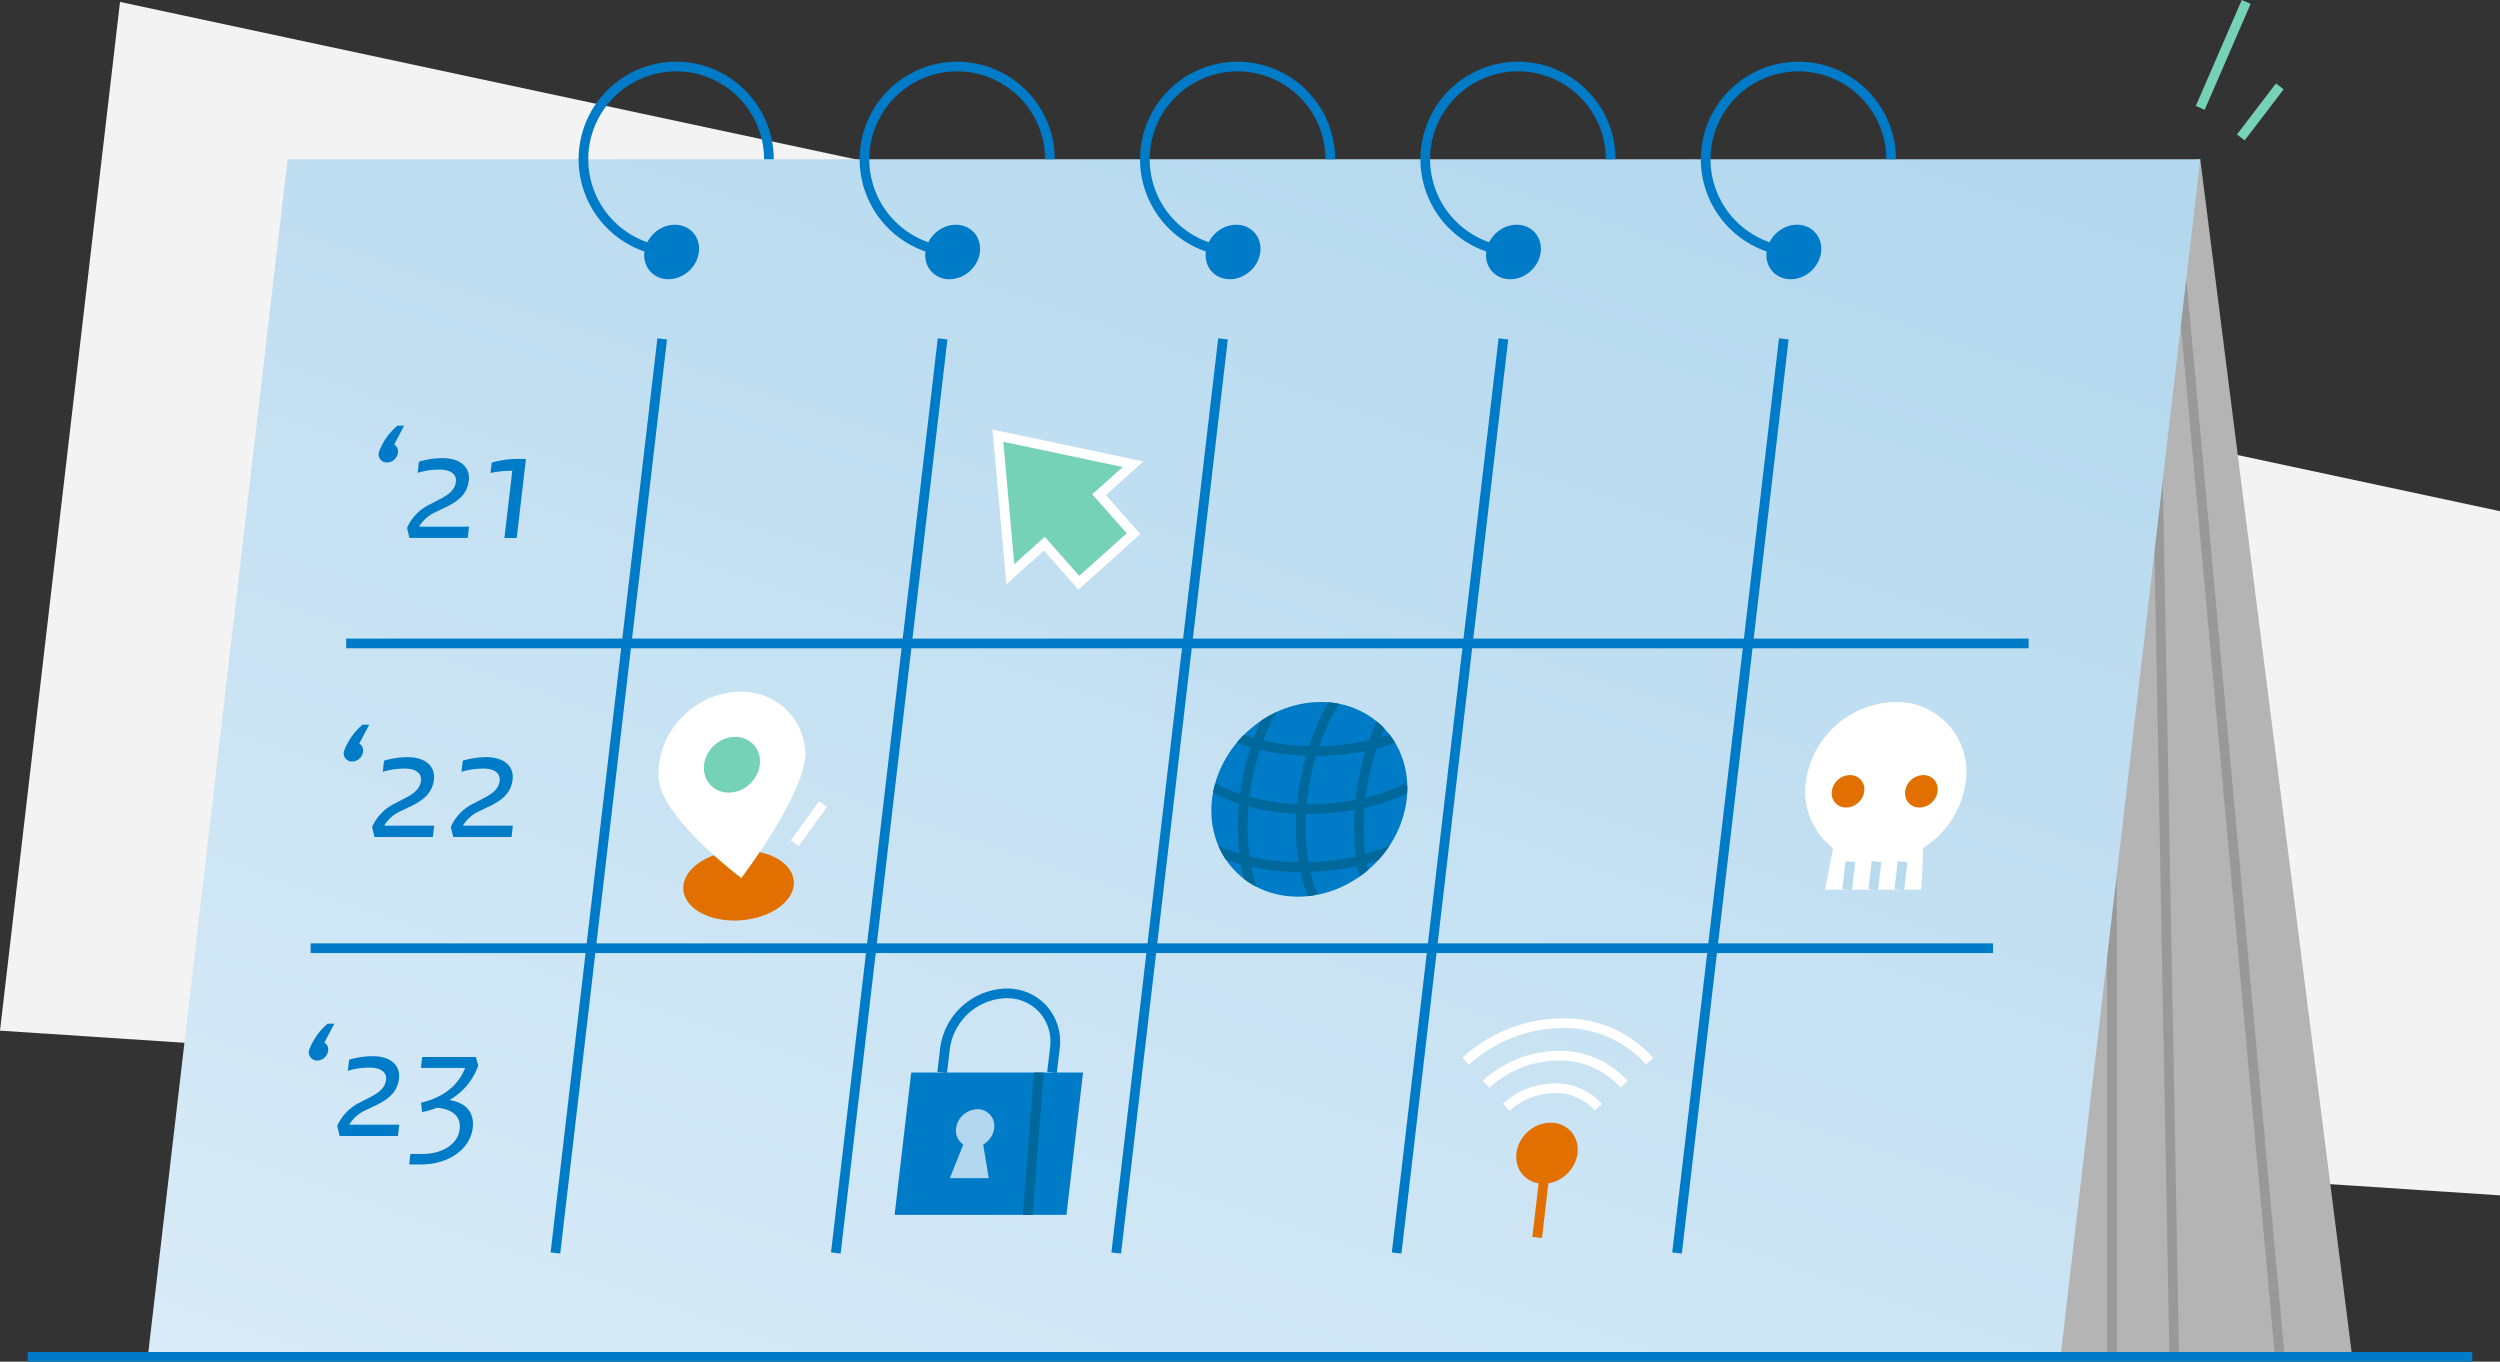 <svg xmlns="http://www.w3.org/2000/svg" xmlns:xlink="http://www.w3.org/1999/xlink" width="376.047" height="204.82" viewBox="0 0 376.047 204.82">
  <rect x="0" y="0" width="376.047" height="204.82" fill="#333333" stroke="none"/>
  <defs>
    <linearGradient id="linear-gradient" x1="0.836" y1="-0.071" x2="0.139" y2="1.113" gradientUnits="objectBoundingBox">
      <stop offset="0" stop-color="#b2d7ee"/>
      <stop offset="0.975" stop-color="#d9ebf7"/>
    </linearGradient>
    <clipPath id="clip-path">
      <ellipse id="Ellipse_77" data-name="Ellipse 77" cx="15.526" cy="13.817" rx="15.526" ry="13.817" transform="matrix(0.727, -0.686, 0.686, 0.727, 0, 21.308)" fill="none"/>
    </clipPath>
    <clipPath id="clip-path-2">
      <path id="Path_41" data-name="Path 41" d="M-1447.712,372.915h-25.85l2.5-21.412h25.85Z" transform="translate(1473.562 -351.503)" fill="none"/>
    </clipPath>
  </defs>
  <g id="Group_22" data-name="Group 22" transform="translate(1704.522 -74.601)">
    <path id="Path_20" data-name="Path 20" d="M-1686.468,75.1l357.993,76.6V254.612l-376.047-24.777Z" transform="translate(0 -0.207)" fill="#f3f3f3"/>
    <g id="Group_34" data-name="Group 34" transform="translate(-1700.346 74.601)">
      <path id="Path_21" data-name="Path 21" d="M-1322.714,115.718l22.86,180.136h-280l-2.835-154.826Z" transform="translate(1649.496 -91.762)" fill="#b4b4b4"/>
      <rect id="Rectangle_59" data-name="Rectangle 59" width="1.457" height="90.068" transform="translate(312.768 114.024)" fill="#999"/>
      <rect id="Rectangle_60" data-name="Rectangle 60" width="1.457" height="150.009" transform="translate(319.356 54.122) rotate(-1.065)" fill="#999"/>
      <rect id="Rectangle_61" data-name="Rectangle 61" width="1.457" height="175.026" transform="translate(322.128 29.856) rotate(-5.212)" fill="#999"/>
      <path id="Path_22" data-name="Path 22" d="M-1378.66,295.854h-287.707l21.021-180.136h287.707Z" transform="translate(1684.421 -91.762)" fill="url(#linear-gradient)"/>
      <ellipse id="Ellipse_71" data-name="Ellipse 71" cx="4.349" cy="3.87" rx="4.349" ry="3.87" transform="matrix(0.727, -0.686, 0.686, 0.727, 91.034, 38.073)" fill="#007bc7"/>
      <ellipse id="Ellipse_72" data-name="Ellipse 72" cx="4.349" cy="3.87" rx="4.349" ry="3.87" transform="matrix(0.727, -0.686, 0.686, 0.727, 133.305, 38.073)" fill="#007bc7"/>
      <ellipse id="Ellipse_73" data-name="Ellipse 73" cx="4.349" cy="3.87" rx="4.349" ry="3.87" transform="matrix(0.727, -0.686, 0.686, 0.727, 175.482, 38.073)" fill="#007bc7"/>
      <ellipse id="Ellipse_74" data-name="Ellipse 74" cx="4.349" cy="3.87" rx="4.349" ry="3.87" transform="matrix(0.727, -0.686, 0.686, 0.727, 217.66, 38.073)" fill="#007bc7"/>
      <ellipse id="Ellipse_75" data-name="Ellipse 75" cx="4.349" cy="3.87" rx="4.349" ry="3.87" transform="matrix(0.727, -0.686, 0.686, 0.727, 259.838, 38.073)" fill="#007bc7"/>
      <path id="Path_23" data-name="Path 23" d="M-1540.465,119.88a14.693,14.693,0,0,1-14.676-14.676,14.693,14.693,0,0,1,14.676-14.676,14.693,14.693,0,0,1,14.676,14.676h-1.457a13.235,13.235,0,0,0-13.22-13.22,13.235,13.235,0,0,0-13.22,13.22,13.235,13.235,0,0,0,13.22,13.22Z" transform="translate(1637.997 -81.248)" fill="#007bc7"/>
      <path id="Path_24" data-name="Path 24" d="M-1467.91,119.88a14.692,14.692,0,0,1-14.676-14.676,14.693,14.693,0,0,1,14.676-14.676,14.693,14.693,0,0,1,14.676,14.676h-1.457a13.235,13.235,0,0,0-13.22-13.22,13.234,13.234,0,0,0-13.219,13.22,13.234,13.234,0,0,0,13.219,13.22Z" transform="translate(1607.714 -81.248)" fill="#007bc7"/>
      <path id="Path_25" data-name="Path 25" d="M-1395.517,119.88a14.693,14.693,0,0,1-14.676-14.676,14.693,14.693,0,0,1,14.676-14.676,14.693,14.693,0,0,1,14.676,14.676h-1.456a13.235,13.235,0,0,0-13.22-13.22,13.235,13.235,0,0,0-13.22,13.22,13.235,13.235,0,0,0,13.22,13.22Z" transform="translate(1577.498 -81.248)" fill="#007bc7"/>
      <path id="Path_26" data-name="Path 26" d="M-1323.124,119.88A14.693,14.693,0,0,1-1337.8,105.2a14.693,14.693,0,0,1,14.676-14.676,14.693,14.693,0,0,1,14.676,14.676h-1.457a13.235,13.235,0,0,0-13.219-13.22,13.235,13.235,0,0,0-13.22,13.22,13.235,13.235,0,0,0,13.22,13.22Z" transform="translate(1547.283 -81.248)" fill="#007bc7"/>
      <path id="Path_27" data-name="Path 27" d="M-1250.73,119.88a14.693,14.693,0,0,1-14.676-14.676,14.693,14.693,0,0,1,14.676-14.676,14.693,14.693,0,0,1,14.676,14.676h-1.456a13.235,13.235,0,0,0-13.22-13.22,13.234,13.234,0,0,0-13.219,13.22,13.234,13.234,0,0,0,13.219,13.22Z" transform="translate(1517.067 -81.248)" fill="#007bc7"/>
      <g id="Group_23" data-name="Group 23" transform="translate(172.007 99.533)">
        <g id="Group_22-2" data-name="Group 22" transform="translate(0)" clip-path="url(#clip-path)">
          <ellipse id="Ellipse_76" data-name="Ellipse 76" cx="15.526" cy="13.817" rx="15.526" ry="13.817" transform="matrix(0.727, -0.686, 0.686, 0.727, 0, 21.308)" fill="#007bc7"/>
          <path id="Path_28" data-name="Path 28" d="M-1379.015,296.414c-9.416,0-14.456-3.263-14.666-3.4l.8-1.216c.048.032,4.921,3.161,13.863,3.161,9.007,0,14.612-3.152,14.667-3.184l.724,1.264C-1363.864,293.175-1369.625,296.414-1379.015,296.414Z" transform="translate(1398.6 -264.778)" fill="#01689b"/>
          <path id="Path_29" data-name="Path 29" d="M-1377.266,281.427c-9.416,0-14.456-3.263-14.666-3.4l.8-1.216c.048.031,4.921,3.161,13.863,3.161,8.978,0,14.612-3.153,14.668-3.185l.724,1.264C-1362.115,278.188-1367.875,281.427-1377.266,281.427Z" transform="translate(1397.87 -258.523)" fill="#01689b"/>
          <path id="Path_30" data-name="Path 30" d="M-1375.518,266.441c-9.416,0-14.456-3.263-14.666-3.4l.8-1.216c.048.032,4.921,3.161,13.863,3.161,8.977,0,14.612-3.153,14.668-3.185l.723,1.264C-1360.367,263.2-1366.127,266.441-1375.518,266.441Z" transform="translate(1397.14 -252.268)" fill="#01689b"/>
          <path id="Path_31" data-name="Path 31" d="M-1383.024,284.857c-.113-.226-2.741-5.644-1.643-15.055,1.1-9.388,4.961-14.768,5.125-14.992l1.176.859c-.038.052-3.807,5.32-4.855,14.3-1.044,8.946,1.475,14.187,1.5,14.239Z" transform="translate(1394.949 -249.35)" fill="#01689b"/>
          <path id="Path_32" data-name="Path 32" d="M-1368.038,284.857c-.113-.226-2.741-5.644-1.643-15.055,1.1-9.388,4.961-14.768,5.125-14.992l1.176.859c-.038.052-3.807,5.32-4.854,14.3-1.045,8.946,1.475,14.187,1.5,14.239Z" transform="translate(1388.694 -249.35)" fill="#01689b"/>
          <path id="Path_33" data-name="Path 33" d="M-1353.052,284.857c-.113-.226-2.741-5.644-1.643-15.055,1.1-9.388,4.961-14.768,5.125-14.992l1.176.859c-.038.052-3.806,5.32-4.855,14.3-1.044,8.946,1.475,14.187,1.5,14.239Z" transform="translate(1382.439 -249.35)" fill="#01689b"/>
        </g>
      </g>
      <path id="Path_34" data-name="Path 34" d="M-1214.3,267.856a10.481,10.481,0,0,0-10.616-12.019,13.877,13.877,0,0,0-13.421,12.019,10.6,10.6,0,0,0,4.081,9.924l-1.183,6.286h14.457l.284-6.286A13.837,13.837,0,0,0-1214.3,267.856Z" transform="translate(1505.802 -150.246)" fill="#fff"/>
      <rect id="Rectangle_62" data-name="Rectangle 62" width="4.233" height="1.457" transform="translate(272.945 133.736) rotate(-83.338)" fill="#b7daef"/>
      <rect id="Rectangle_63" data-name="Rectangle 63" width="4.233" height="1.457" transform="translate(276.871 133.736) rotate(-83.338)" fill="#b7daef"/>
      <rect id="Rectangle_64" data-name="Rectangle 64" width="4.233" height="1.457" transform="translate(280.796 133.736) rotate(-83.338)" fill="#b7daef"/>
      <ellipse id="Ellipse_78" data-name="Ellipse 78" cx="2.59" cy="2.305" rx="2.59" ry="2.305" transform="matrix(0.727, -0.686, 0.686, 0.727, 270.339, 119.127)" fill="#e17000"/>
      <ellipse id="Ellipse_79" data-name="Ellipse 79" cx="2.59" cy="2.305" rx="2.59" ry="2.305" transform="matrix(0.727, -0.686, 0.686, 0.727, 281.37, 119.127)" fill="#e17000"/>
      <ellipse id="Ellipse_80" data-name="Ellipse 80" cx="8.337" cy="5.257" rx="8.337" ry="5.257" transform="translate(98.194 128.596) rotate(-4.472)" fill="#e17000"/>
      <g id="Group_24" data-name="Group 24" transform="translate(94.86 104.041)">
        <path id="Path_35" data-name="Path 35" d="M-1512.451,262.019c.49,5.951-9.621,19.189-9.621,19.189s-11.939-8.948-12.43-14.9,4.049-11.735,10.138-12.92S-1512.942,256.069-1512.451,262.019Z" transform="translate(1534.538 -253.176)" fill="#fff"/>
        <ellipse id="Ellipse_81" data-name="Ellipse 81" cx="4.447" cy="3.957" rx="4.447" ry="3.957" transform="matrix(0.727, -0.686, 0.686, 0.727, 5.112, 11.162)" fill="#76d2b6"/>
      </g>
      <rect id="Rectangle_65" data-name="Rectangle 65" width="7.246" height="1.456" transform="matrix(0.585, -0.811, 0.811, 0.585, 114.782, 126.408)" fill="#fff"/>
      <g id="Group_25" data-name="Group 25" transform="translate(145.112 64.611)">
        <path id="Path_36" data-name="Path 36" d="M-1426.556,191.374l-10.167-2.151-10.167-2.151.935,10.418.935,10.418,5.115-4.58,5.186,5.871,8.233-7.373-5.186-5.871Z" transform="translate(1447.702 -186.156)" fill="#76d2b6"/>
        <path id="Path_37" data-name="Path 37" d="M-1435.361,209.573l-5.185-5.871-5.65,5.059-2.088-23.263,22.7,4.8-5.645,5.055,5.186,5.871Zm-5.065-7.935,5.186,5.871,7.148-6.4-5.186-5.871,4.584-4.1-17.964-3.8,1.653,18.407Z" transform="translate(1448.285 -185.499)" fill="#fff"/>
      </g>
      <g id="Group_28" data-name="Group 28" transform="translate(130.386 148.689)">
        <path id="Path_38" data-name="Path 38" d="M-1444.541,342.533l-1.447-.169.427-3.652a6.667,6.667,0,0,0-1.575-5.291,6.571,6.571,0,0,0-5-2.155,8.8,8.8,0,0,0-8.5,7.615l-.426,3.652-1.447-.169.426-3.652a10.3,10.3,0,0,1,9.947-8.9,8.006,8.006,0,0,1,6.084,2.643,8.1,8.1,0,0,1,1.934,6.429Z" transform="translate(1468.948 -329.809)" fill="#007bc7"/>
        <g id="Group_27" data-name="Group 27" transform="translate(0 12.639)">
          <g id="Group_26" data-name="Group 26" clip-path="url(#clip-path-2)">
            <path id="Path_39" data-name="Path 39" d="M-1447.712,372.915h-25.85l2.5-21.412h25.85Z" transform="translate(1473.562 -351.503)" fill="#007bc7"/>
            <path id="Path_40" data-name="Path 40" d="M-1453.44,371.349l-.84-5.058a3.307,3.307,0,0,0,1.652-2.439,2.5,2.5,0,0,0-2.532-2.866,3.309,3.309,0,0,0-3.2,2.866,2.518,2.518,0,0,0,1.082,2.439l-2.019,5.058Z" transform="translate(1467.608 -355.461)" fill="#b2d7ee"/>
            <rect id="Rectangle_66" data-name="Rectangle 66" width="23.231" height="1.456" transform="translate(19.204 22.52) rotate(-85.519)" fill="#01689b"/>
          </g>
        </g>
      </g>
      <rect id="Rectangle_67" data-name="Rectangle 67" width="12.762" height="1.457" transform="translate(226.319 186.057) rotate(-83.338)" fill="#e17000"/>
      <ellipse id="Ellipse_82" data-name="Ellipse 82" cx="4.872" cy="4.336" rx="4.872" ry="4.336" transform="matrix(0.727, -0.686, 0.686, 0.727, 222.002, 173.655)" fill="#e17000"/>
      <g id="Group_30" data-name="Group 30" transform="translate(215.81 153.159)">
        <g id="Group_29" data-name="Group 29">
          <path id="Path_42" data-name="Path 42" d="M-1325.968,344.49l-.972-1.085a22.591,22.591,0,0,1,16.177-5.889,17.943,17.943,0,0,1,12.537,5.95l-1.092.964a16.493,16.493,0,0,0-11.53-5.46A21.1,21.1,0,0,0-1325.968,344.49Z" transform="translate(1326.94 -337.482)" fill="#fff"/>
          <path id="Path_43" data-name="Path 43" d="M-1320.722,351.456l-.972-1.085a17.117,17.117,0,0,1,12.265-4.463,13.64,13.64,0,0,1,9.529,4.523l-1.091.965a12.192,12.192,0,0,0-8.522-4.034A15.63,15.63,0,0,0-1320.722,351.456Z" transform="translate(1324.75 -340.988)" fill="#fff"/>
          <path id="Path_44" data-name="Path 44" d="M-1315.476,358.423l-.972-1.085a11.677,11.677,0,0,1,8.353-3.037,9.334,9.334,0,0,1,6.52,3.1l-1.092.965a7.886,7.886,0,0,0-5.513-2.608A10.186,10.186,0,0,0-1315.476,358.423Z" transform="translate(1322.561 -344.495)" fill="#fff"/>
        </g>
      </g>
      <rect id="Rectangle_68" data-name="Rectangle 68" width="17.368" height="1.457" transform="translate(326.113 15.933) rotate(-66.544)" fill="#76d2b6"/>
      <rect id="Rectangle_69" data-name="Rectangle 69" width="9.664" height="1.456" transform="translate(332.307 20.224) rotate(-52.62)" fill="#76d2b6"/>
      <g id="Group_31" data-name="Group 31" transform="translate(52.798 64.026)">
        <path id="Path_45" data-name="Path 45" d="M-1605.467,190.037a1.24,1.24,0,0,1-1.252-1.556,9.5,9.5,0,0,1,2.8-3.986h1l-1.5,2.844a1.148,1.148,0,0,1,.569,1.166A1.684,1.684,0,0,1-1605.467,190.037Z" transform="translate(1606.734 -184.495)" fill="#007bc7"/>
        <path id="Path_46" data-name="Path 46" d="M-1597.644,193.416a12.6,12.6,0,0,1,3.514-.534c2.795,0,4.208,1.434,3.984,3.355-.2,1.726-1.164,2.893-3.278,3.938l-1.828.875a5.5,5.5,0,0,0-2.331,2.067l-.009.073h7.486l-.2,1.7h-8.774l-.358-1.507a7.115,7.115,0,0,1,3.4-3.525l1.733-.9c1.5-.8,2.1-1.532,2.219-2.552.122-1.045-.738-1.8-2.439-1.8a10.829,10.829,0,0,0-3.314.486Z" transform="translate(1603.688 -187.996)" fill="#007bc7"/>
        <path id="Path_47" data-name="Path 47" d="M-1577.7,193.649a13.515,13.515,0,0,1,3.833-.559h1.313l-1.388,11.887h-1.847l1.18-10.112a14.693,14.693,0,0,0-3.272.34Z" transform="translate(1594.692 -188.082)" fill="#007bc7"/>
      </g>
      <g id="Group_32" data-name="Group 32" transform="translate(47.549 109.005)">
        <path id="Path_48" data-name="Path 48" d="M-1614.475,267.238a1.24,1.24,0,0,1-1.253-1.556,9.5,9.5,0,0,1,2.8-3.987h1l-1.5,2.844a1.147,1.147,0,0,1,.568,1.167A1.683,1.683,0,0,1-1614.475,267.238Z" transform="translate(1615.743 -261.696)" fill="#007bc7"/>
        <path id="Path_49" data-name="Path 49" d="M-1606.653,270.617a12.575,12.575,0,0,1,3.515-.534c2.794,0,4.207,1.433,3.983,3.354-.2,1.726-1.164,2.893-3.278,3.939l-1.829.875a5.5,5.5,0,0,0-2.33,2.066l-.009.073h7.486l-.2,1.7h-8.774l-.359-1.507a7.119,7.119,0,0,1,3.4-3.525l1.733-.9c1.5-.8,2.1-1.532,2.218-2.552.122-1.045-.738-1.8-2.439-1.8a10.8,10.8,0,0,0-3.315.486Z" transform="translate(1612.698 -265.197)" fill="#007bc7"/>
        <path id="Path_50" data-name="Path 50" d="M-1586.336,270.617a12.576,12.576,0,0,1,3.514-.534c2.795,0,4.208,1.433,3.983,3.354-.2,1.726-1.165,2.893-3.279,3.939l-1.828.875a5.507,5.507,0,0,0-2.331,2.066l-.008.073h7.485l-.2,1.7h-8.773l-.359-1.507a7.115,7.115,0,0,1,3.4-3.525l1.733-.9c1.5-.8,2.1-1.532,2.218-2.552.122-1.045-.739-1.8-2.439-1.8a10.794,10.794,0,0,0-3.314.486Z" transform="translate(1604.218 -265.197)" fill="#007bc7"/>
      </g>
      <g id="Group_33" data-name="Group 33" transform="translate(42.299 153.982)">
        <path id="Path_51" data-name="Path 51" d="M-1623.486,344.438a1.24,1.24,0,0,1-1.252-1.556,9.507,9.507,0,0,1,2.8-3.987h1l-1.5,2.844a1.149,1.149,0,0,1,.569,1.168A1.684,1.684,0,0,1-1623.486,344.438Z" transform="translate(1624.753 -338.895)" fill="#007bc7"/>
        <path id="Path_52" data-name="Path 52" d="M-1615.663,347.817a12.558,12.558,0,0,1,3.514-.535c2.795,0,4.207,1.434,3.983,3.355-.2,1.726-1.165,2.893-3.279,3.938l-1.828.876a5.494,5.494,0,0,0-2.332,2.066l-.009.073h7.486l-.2,1.7h-8.774l-.359-1.507a7.114,7.114,0,0,1,3.4-3.525l1.733-.9c1.5-.8,2.1-1.532,2.219-2.552.122-1.045-.738-1.8-2.439-1.8a10.794,10.794,0,0,0-3.314.486Z" transform="translate(1621.708 -342.396)" fill="#007bc7"/>
        <path id="Path_53" data-name="Path 53" d="M-1596.925,347.491h8.069l.36,1.288a9.57,9.57,0,0,1-4.272,5.153l-.006.049c2.455.413,3.725,1.823,3.444,4.23-.357,3.063-3.577,5.446-7.708,5.446h-1.847l.185-1.58h1.8c3.183,0,5.364-1.6,5.608-3.7.213-1.824-.82-2.966-3.386-3.257a13.327,13.327,0,0,1-2.265.657l-.151-1.41c3.526-.851,5.584-2.65,6.638-5.227h-6.66Z" transform="translate(1613.956 -342.483)" fill="#007bc7"/>
      </g>
      <rect id="Rectangle_70" data-name="Rectangle 70" width="253.066" height="1.457" transform="translate(47.897 96.056)" fill="#007bc7"/>
      <rect id="Rectangle_71" data-name="Rectangle 71" width="253.066" height="1.457" transform="translate(42.547 141.9)" fill="#007bc7"/>
      <rect id="Rectangle_72" data-name="Rectangle 72" width="138.466" height="1.457" transform="matrix(0.116, -0.993, 0.993, 0.116, 78.645, 188.387)" fill="#007bc7"/>
      <rect id="Rectangle_73" data-name="Rectangle 73" width="138.466" height="1.457" transform="matrix(0.116, -0.993, 0.993, 0.116, 120.823, 188.387)" fill="#007bc7"/>
      <rect id="Rectangle_74" data-name="Rectangle 74" width="138.466" height="1.457" transform="matrix(0.116, -0.993, 0.993, 0.116, 163.001, 188.387)" fill="#007bc7"/>
      <rect id="Rectangle_75" data-name="Rectangle 75" width="138.466" height="1.457" transform="matrix(0.116, -0.993, 0.993, 0.116, 205.178, 188.387)" fill="#007bc7"/>
      <rect id="Rectangle_76" data-name="Rectangle 76" width="138.466" height="1.457" transform="matrix(0.116, -0.993, 0.993, 0.116, 247.356, 188.387)" fill="#007bc7"/>
      <rect id="Rectangle_77" data-name="Rectangle 77" width="367.696" height="1.457" transform="translate(0 203.364)" fill="#007bc7"/>
    </g>
  </g>
</svg>
